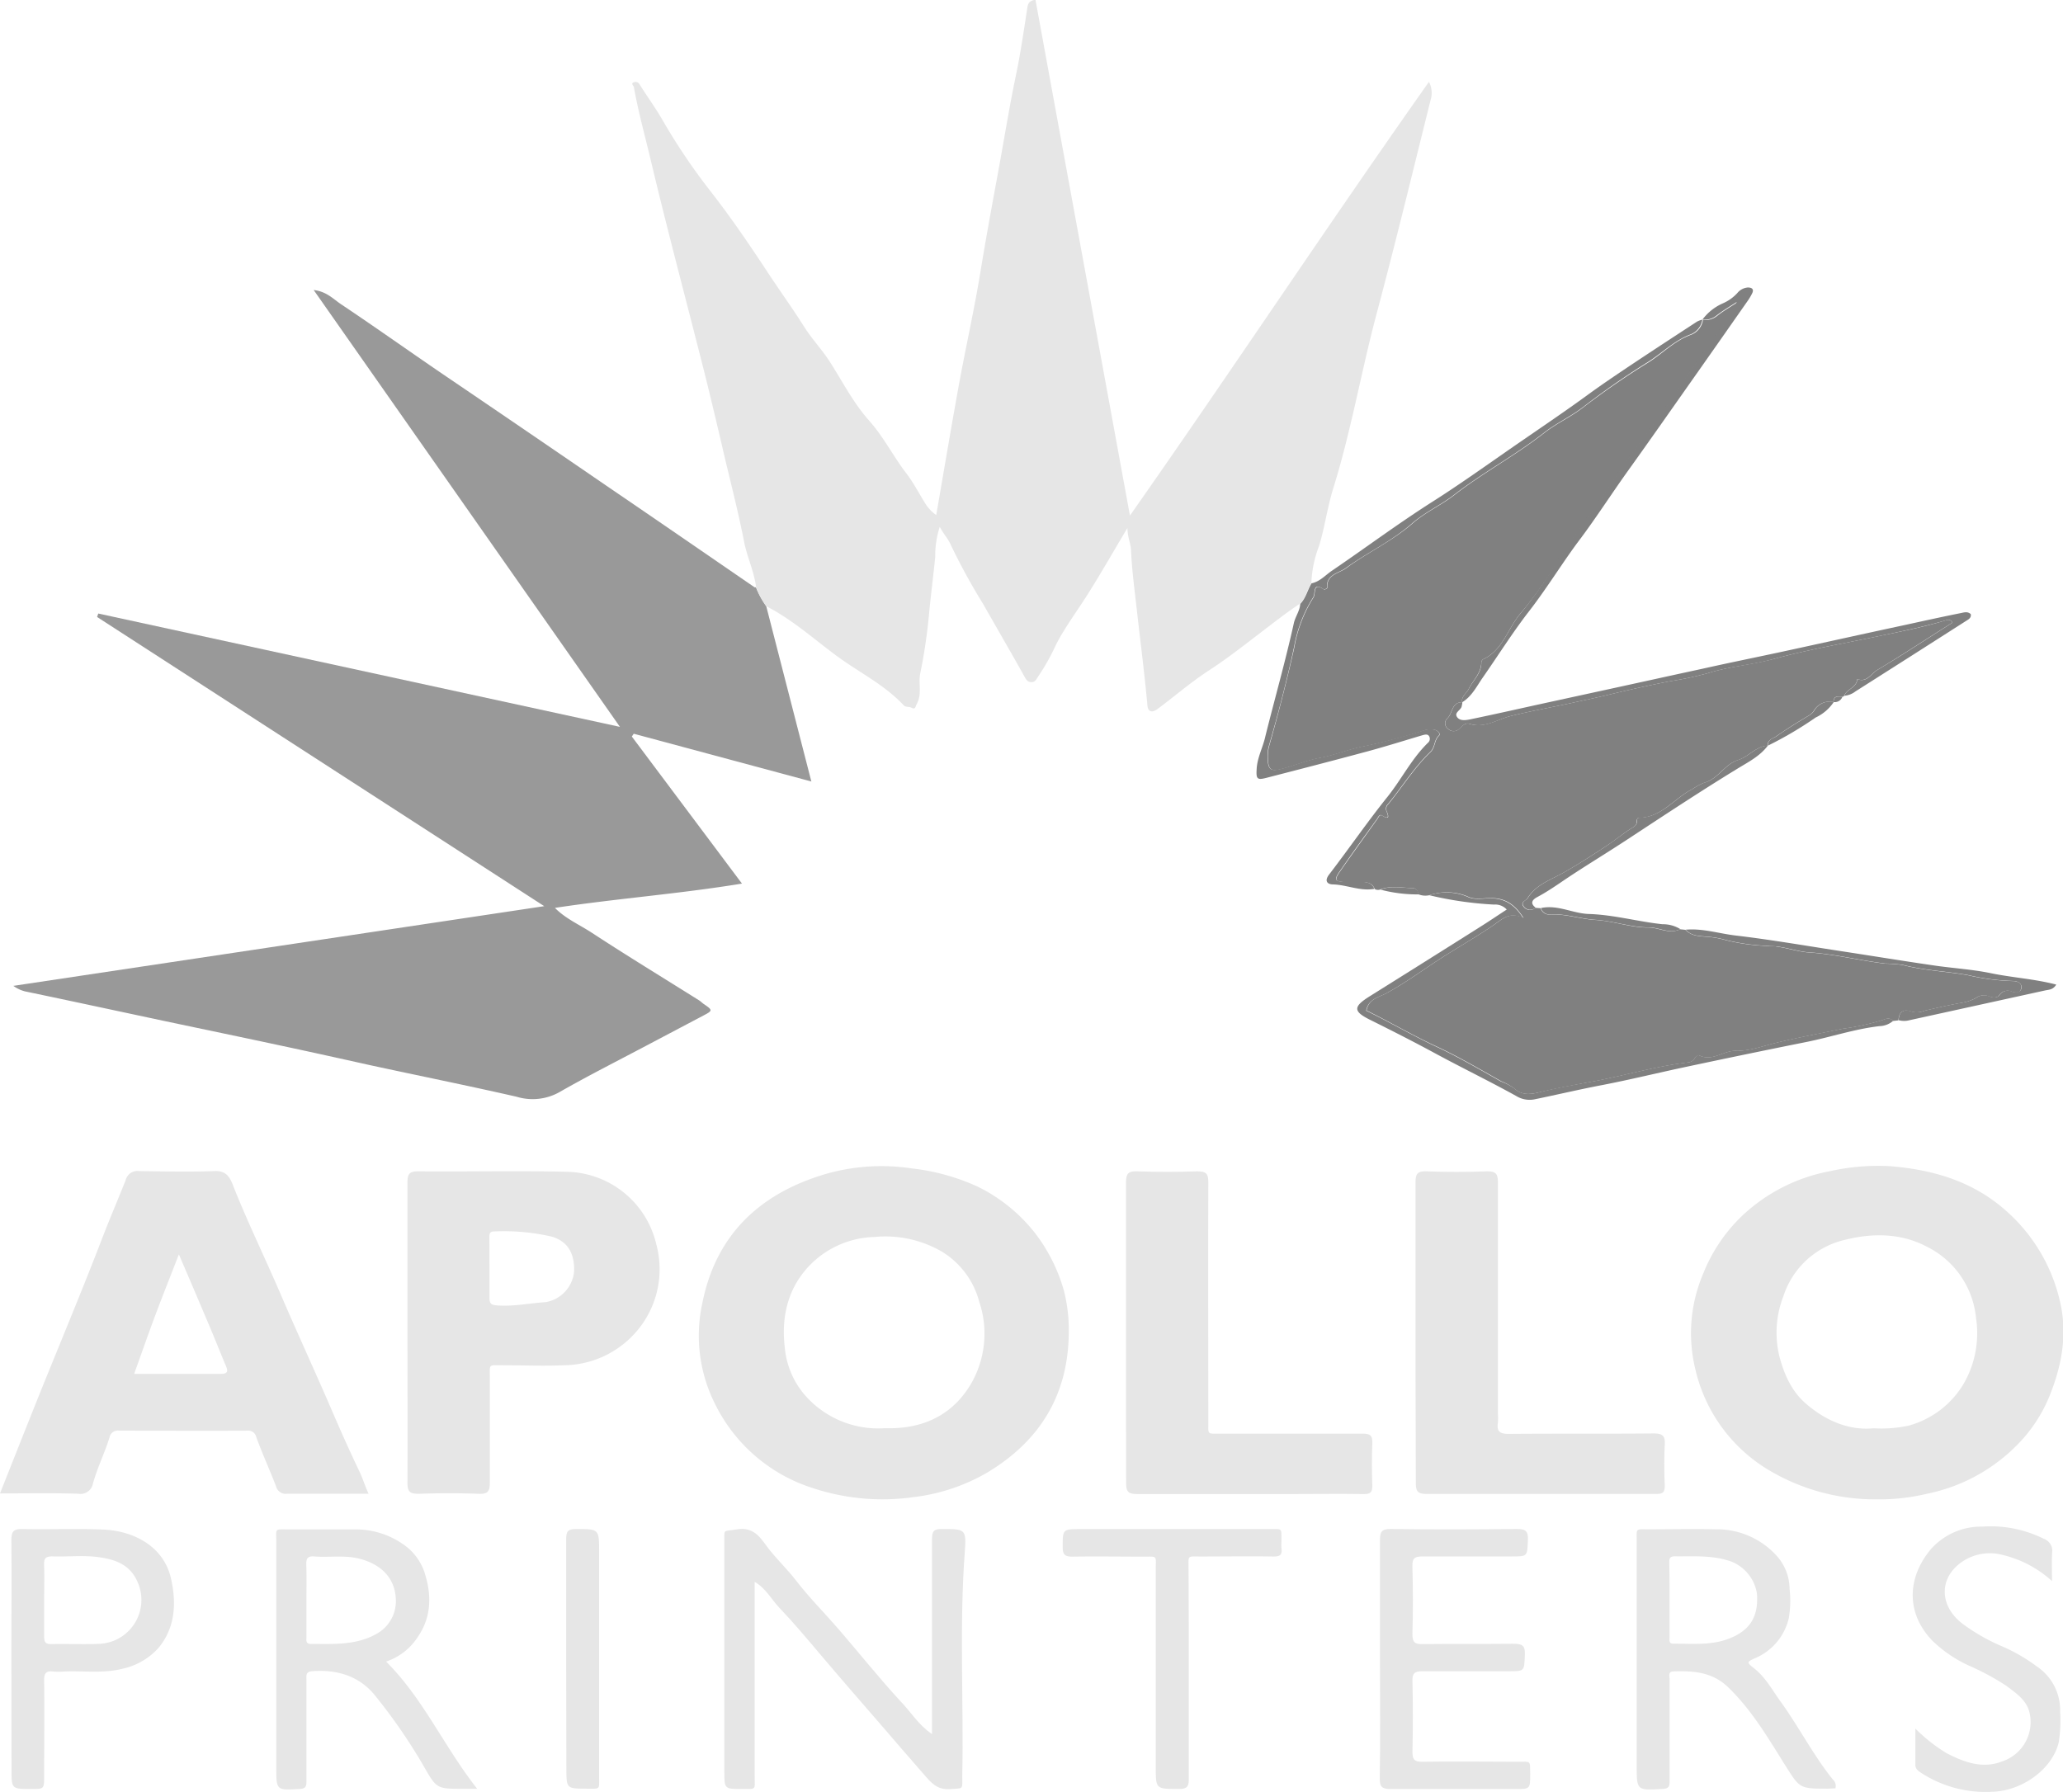<svg xmlns="http://www.w3.org/2000/svg" viewBox="0 0 324.29 281.71"><defs><style>.cls-1{fill:#999;}.cls-2{fill:#e6e6e6;}.cls-3{fill:gray;}</style></defs><g id="Layer_2" data-name="Layer 2"><g id="Layer_1-2" data-name="Layer 1"><path class="cls-1" d="M120.45,95.31c2.33,9.07,4.67,18.15,7.09,27.56l-27.92-7.51-.3.44,17.31,23.12c-9.86,1.62-19.64,2.34-29.4,3.82,1.67,1.7,3.88,2.65,5.83,3.93,5.55,3.63,11.23,7.09,16.85,10.62.24.15.44.37.67.53,1.47,1,1.49,1.06,0,1.84l-9,4.75c-4.57,2.42-9.19,4.75-13.68,7.32a8.61,8.61,0,0,1-6.7.7c-7.71-1.76-15.46-3.32-23.2-5-4.48-1-9-2-13.45-2.95-6.14-1.32-12.3-2.6-18.45-3.9-7.39-1.57-14.77-3.17-22.16-4.71A5.3,5.3,0,0,1,2.1,155l83.45-12.53L15.26,97l.19-.54,82,17.82L49.31,45.6c2,.21,3.09,1.42,4.31,2.24C59.38,51.69,65,55.71,70.75,59.6q12.52,8.5,25,17.06c7.64,5.2,15.25,10.45,22.87,15.68,0,0,.14,0,.21,0A13.27,13.27,0,0,0,120.45,95.31Z"/><path class="cls-2" d="M120.45,95.31a13.27,13.27,0,0,1-1.59-2.94c-.3-2.47-1.4-4.75-1.88-7.12-1-5.18-2.37-10.28-3.54-15.41-1-4.26-2-8.5-3.08-12.73-2.67-10.55-5.48-21.06-8-31.65-.92-3.9-2-7.76-2.71-11.71,0-.26-.59-.62,0-.82a.71.71,0,0,1,.89.34c1.15,1.84,2.44,3.6,3.53,5.48a97,97,0,0,0,7.62,11.32c3.22,4.12,6.14,8.43,9,12.77,1.87,2.84,3.87,5.61,5.69,8.49,1.25,2,2.91,3.71,4.17,5.71,1.95,3.08,3.63,6.35,6.06,9.08,2.28,2.55,3.79,5.61,5.86,8.3,1.13,1.47,2,3.19,3,4.77a6.21,6.21,0,0,0,1.7,1.79c1.2-6.93,2.34-13.76,3.58-20.58,1.06-5.81,2.37-11.59,3.33-17.43.82-5,1.73-10,2.65-15,1-5.33,1.83-10.68,2.94-16,.73-3.45,1.23-6.94,1.77-10.42.12-.75.12-1.43,1.33-1.58,4.94,27,9.87,53.88,14.85,81.09,15.86-22.6,31-45.52,47-68.19a3.71,3.71,0,0,1,.27,2.82c-2.8,11.24-5.52,22.5-8.51,33.69-2.43,9.12-4,18.44-6.82,27.46-.92,3-1.32,6.07-2.21,9a17.74,17.74,0,0,0-1.21,5.82c-.64,1-.89,2.33-1.78,3.24-2,1.32-3.94,2.84-5.87,4.31-2.74,2.09-5.45,4.24-8.34,6.12s-5.34,4-8,6c-.39.29-.86.63-1.31.47s-.47-.8-.51-1.3c-.45-4.85-1.08-9.69-1.62-14.53-.35-3.16-.79-6.32-.92-9.5-.05-1-.53-1.93-.57-3.45-2.28,3.82-4.22,7.23-6.31,10.53-1.63,2.57-3.45,5-4.86,7.7a35.15,35.15,0,0,1-2.78,5c-.34.45-.47,1-1.13,1s-.87-.46-1.17-1c-2.1-3.78-4.29-7.51-6.42-11.28a97.9,97.9,0,0,1-5.13-9.38c-.4-.92-1.06-1.56-1.7-2.76a15,15,0,0,0-.71,4.75c-.31,3.1-.72,6.19-1,9.29a87,87,0,0,1-1.35,9c-.33,1.57.31,3.19-.52,4.74-.3.55-.18,1-.94.63-.37-.18-.83,0-1.18-.39-3-3.2-7-5.15-10.49-7.72S124.53,97.39,120.45,95.31Z"/><path class="cls-3" d="M224.68,140.75a2.9,2.9,0,0,1-1.7-.14c-.11-.53-.42-1-.93-1-1.7,0-3.43-.44-5.1.25a1.05,1.05,0,0,1-.85-.08c-.39-1-1.22-1.09-2.1-1.1s-1.72,0-2.58,0c-1.52-.06-1.69-.34-.83-1.58,1.94-2.8,3.94-5.55,5.92-8.32.19-.27.36-.79.76-.55,1.12.7,1.07.16.73-.64a1,1,0,0,1,.24-1.16c2.22-2.71,4.08-5.74,6.62-8.17.8-.76.57-1.85,1.34-2.57.33-.3-.17-.79-.59-.92a3,3,0,0,0-1.88.13c-3.18,1-6.38,1.85-9.65,2.52-2.19.44-4.26,1.32-6.51,1.73-2.07.37-4.14,1.27-6.25,1.79-1.51.38-1.94,0-2-1.56a6.44,6.44,0,0,1,.14-1.91c1.47-5.19,2.83-10.41,4-15.68a21.59,21.59,0,0,1,3-7.83c.42-.62-.14-2.57,1.71-1.25.07,0,.48-.19.48-.28-.18-2.1,1.85-2.29,2.93-3.08,3.36-2.48,7.22-4.24,10.4-7,2-1.78,4.51-2.87,6.65-4.53,4.5-3.5,9.58-6.19,14.08-9.72,1.94-1.53,4.22-2.53,6.19-4.07a122.33,122.33,0,0,1,10.24-7.06c2.2-1.39,4-3.32,6.56-4.29a3,3,0,0,0,2-2.37h0a3,3,0,0,0,2.19-.62c1-.8,2.13-1.44,3.2-2.15a20.73,20.73,0,0,1-2.45,4.08c-1.37,1.92-2.73,3.85-4.13,5.75-1.85,2.48-3.41,5.18-5.26,7.64-2.91,3.88-5.79,7.79-8.44,11.82s-5.53,7.56-8,11.54A65.4,65.4,0,0,1,239,96.46c-2,2.35-2.75,5.76-5.88,7.2a.67.67,0,0,0-.27.54c-.06,1.69-1.33,2.78-2,4.15-.34.68-1.17,1.13-1,2.05h0c-1.68,0-1.5,1.71-2.31,2.51a1.05,1.05,0,0,0,.08,1.68,1.24,1.24,0,0,0,1.75,0c.48-.4.89-1,1.63-.79,2.36.75,4.37-.71,6.44-1.22,3.2-.8,6.46-1.37,9.67-2.07,1.93-.43,3.94-.84,5.87-1.31,3.21-.78,6.45-1.5,9.68-2.12a53.58,53.58,0,0,0,5.72-1.22c3.48-1.1,7.09-1.35,10.59-2.3,5.35-1.45,10.84-2.39,16.27-3.53,3.53-.74,7.07-1.42,10.52-2.47.33-.11.81-.29,1.13.34-4,2.51-7.84,5.07-11.83,7.45-.94.56-1.6,2-3.12,1.41-.08,1.35-1.63,1.55-2.06,2.63a.32.32,0,0,1-.29.16c-.66-.06-1.38-.21-1.38.83h0a2.83,2.83,0,0,0-3.08,1.36,2.33,2.33,0,0,1-.93.83c-1.68,1-3.37,2.06-5,3.2-.52.36-1.41.52-1.34,1.47h0c-1.87.11-3,1.75-4.68,2.27-2.13.67-3.13,3-5.33,3.57a9.8,9.8,0,0,0-1.84,1c-2.84,1.42-4.81,4.44-8.37,4.51-.34,0-.37.38-.38.66,0,.48-.31.67-.72.92-1.43.88-2.72,2-4.12,2.89-2.24,1.47-4.47,2.93-6.81,4.23-2,1.1-4.2,1.83-5.49,3.92-.27.42-1.16.6-.66,1.29a1.23,1.23,0,0,0,1.88.23l.83.06a1.42,1.42,0,0,0,1.48,1c2.45-.14,4.77.71,7.15.85,2.84.16,5.53,1.21,8.35,1.19,1.66,0,3.25,1.1,4.94.27l.85.09c.93,1,2.2,1,3.43,1.1a14.14,14.14,0,0,1,2.83.5,31.64,31.64,0,0,0,6.69.94c.47,0,.94,0,1.43.1,1.68.22,3.36.81,5,.92,4.06.26,8,1.27,12,1.76a22.68,22.68,0,0,1,2.76.21c3.37.88,6.84,1,10.24,1.6a35.11,35.11,0,0,0,7.15.93c.52,0,1.42.24,1.25,1.13s-1.06.66-1.42.56a1.58,1.58,0,0,0-2.06.57c-.33.44-1.13.36-1.62.13a2.09,2.09,0,0,0-2,.25,6.78,6.78,0,0,1-2,.73c-2.06.36-4.1.83-6.14,1.3a3.11,3.11,0,0,1-2.05.13c-1.17-.45-1.95,0-2,1.37l-.84.1c-.56-.6-1.16-.33-1.77-.1a38.8,38.8,0,0,1-6.1,1.32c-3.51.73-7.05,1.38-10.55,2.23-2.06.5-4.16,1.3-6.22,1.24s-3.81,1.8-5.92.69c-.1,0-.48.27-.63.49a1.33,1.33,0,0,1-1,.65c-5.08.59-10,2.07-15,3-2.71.5-5.45,1-8.1,1.62-1.7.42-3,.64-4.29-.55A9.42,9.42,0,0,0,236,170c-3.36-1.89-6.7-3.86-10.19-5.48-3.83-1.78-7.45-3.91-11-5.65.36-1.85,1.92-2.07,3.12-2.71,2.86-1.55,5.48-3.47,8.19-5.24,2.93-1.92,6-3.62,8.86-5.61,1.28-.9,2.39-2,4.51-1-1.45-2.26-3-3.14-5.22-3.11-1.19,0-2.42.31-3.58-.26A8.47,8.47,0,0,0,224.68,140.75Z"/><path class="cls-2" d="M295,235.73a32.55,32.55,0,0,1-17.61-5,25,25,0,0,1-10.9-15.48,23.87,23.87,0,0,1,1.26-15.05,25.65,25.65,0,0,1,6-8.95,27.38,27.38,0,0,1,13.85-7.1,34.6,34.6,0,0,1,9.66-.79c6.69.57,12.88,2.38,18.08,7a27,27,0,0,1,8.45,14.15c1.24,5.16.34,10.11-1.6,14.93a23.52,23.52,0,0,1-5.31,7.94,27.54,27.54,0,0,1-13.91,7.46A32.19,32.19,0,0,1,295,235.73Zm-.46-11.17a20.2,20.2,0,0,0,5.53-.43,14.49,14.49,0,0,0,8.79-6.9,15.88,15.88,0,0,0,1.76-10,14,14,0,0,0-7.89-11.3c-4-2.08-8.46-2.07-12.71-1a13.29,13.29,0,0,0-9.67,8.83,15.83,15.83,0,0,0-.66,9.42c.76,2.93,2,5.71,4.35,7.64C287.15,223.47,290.79,224.92,294.49,224.56Z"/><path class="cls-2" d="M168,209.81c-.16,9.68-4.65,16.84-12.88,21.75a30,30,0,0,1-11.51,3.82A34.77,34.77,0,0,1,127.89,234a25.82,25.82,0,0,1-15.58-13.45A23.82,23.82,0,0,1,110.38,205c2.09-10.72,8.87-17.19,19-20.3a31.7,31.7,0,0,1,13.93-1,33.85,33.85,0,0,1,10.36,2.86,25.91,25.91,0,0,1,9.1,7.4,26.67,26.67,0,0,1,4.48,9A25.21,25.21,0,0,1,168,209.81Zm-29,14.74h.86c5.43,0,9.86-2.17,12.67-6.8a15.73,15.73,0,0,0,1.4-13.09,13.18,13.18,0,0,0-5.81-7.84,17.7,17.7,0,0,0-10.67-2.34,14.77,14.77,0,0,0-9.77,4.06c-3.81,3.68-4.93,8.42-4.3,13.48a13.21,13.21,0,0,0,3.41,7.62A15.29,15.29,0,0,0,139,224.55Z"/><path class="cls-2" d="M57.94,234.85H45.16a1.59,1.59,0,0,1-1.8-1.26c-1-2.57-2.14-5.07-3.08-7.66a1.28,1.28,0,0,0-1.37-1c-6.73.06-13.45,0-20.18,0a1.33,1.33,0,0,0-1.52,1.09c-.76,2.43-1.9,4.72-2.59,7.19a2,2,0,0,1-2.32,1.64c-4-.13-8.1-.05-12.3-.05,2.17-5.47,4.24-10.71,6.34-15.94,3.23-8,6.58-16,9.7-24.11,1.18-3.08,2.49-6.12,3.71-9.19a1.9,1.9,0,0,1,2.12-1.44c3.93.05,7.87.15,11.8,0,1.73-.09,2.36.77,2.86,2,2.32,5.9,5.11,11.59,7.61,17.42,2.61,6.08,5.39,12.08,8,18.15,1.36,3.16,2.77,6.32,4.25,9.43C57,232.35,57.35,233.59,57.94,234.85ZM21.09,216c4.66,0,9.16,0,13.65,0,1.15,0,1.1-.5.74-1.33-.81-1.9-1.56-3.82-2.36-5.72-1.65-3.9-3.3-7.79-5-11.73-1.2,3.09-2.42,6.15-3.58,9.23S22.31,212.6,21.09,216Z"/><path class="cls-2" d="M64.05,209.31c0-7.8,0-15.6,0-23.4,0-1.4.36-1.76,1.76-1.75,7.73.07,15.46-.12,23.18.07a14.74,14.74,0,0,1,14.18,11.42,15,15,0,0,1-4,14.63,15.25,15.25,0,0,1-10.52,4.37c-3.21.14-6.43,0-9.65,0-2.27,0-2-.24-2,1.89,0,5.51,0,11,0,16.52,0,1.36-.27,1.86-1.74,1.8-3.14-.12-6.29-.11-9.44,0-1.4,0-1.78-.34-1.77-1.76C64.09,225.19,64.05,217.25,64.05,209.31Zm12.89-10c0,1.58,0,3.15,0,4.72,0,.93.27,1.14,1.19,1.21,2.57.2,5.08-.35,7.61-.51a5.39,5.39,0,0,0,4.5-4.8c.1-2.44-.69-4.71-3.57-5.52a33.59,33.59,0,0,0-9-.8c-.76,0-.74.46-.74,1C76.94,196.19,76.94,197.76,76.94,199.33Z"/><path class="cls-2" d="M222.51,209.51c0-7.87,0-15.74,0-23.61,0-1.41.37-1.79,1.76-1.74q4.72.17,9.45,0c1.41,0,1.75.37,1.74,1.76,0,12.09,0,24.18,0,36.27a10.72,10.72,0,0,1,0,1.5c-.22,1.41.35,1.76,1.74,1.75,7.58-.07,15.17,0,22.75-.07,1.44,0,1.82.41,1.74,1.78-.11,2.14-.09,4.29,0,6.44,0,1.08-.36,1.3-1.35,1.29-4.22,0-8.44,0-12.66,0-7.8,0-15.6,0-23.4,0-1.45,0-1.73-.42-1.72-1.77C222.54,225.25,222.51,217.38,222.51,209.51Z"/><path class="cls-2" d="M177,209.53c0-7.87,0-15.74,0-23.61,0-1.39.33-1.81,1.75-1.76,3.14.11,6.3.11,9.44,0,1.42,0,1.76.37,1.75,1.76-.05,12.09,0,24.17,0,36.26,0,.43,0,.86,0,1.29,0,2.19-.23,1.93,1.94,1.93,7.44,0,14.88,0,22.32,0,1.23,0,1.57.33,1.52,1.54-.09,2.21-.08,4.43,0,6.65,0,1-.28,1.32-1.32,1.31-3.93-.06-7.87,0-11.8,0-7.94,0-15.89,0-23.83,0-1.4,0-1.77-.36-1.75-1.76C177,225.26,177,217.39,177,209.53Z"/><path class="cls-2" d="M146.5,272.63v-7.86c0-7.58,0-15.16,0-22.74,0-1.34.32-1.66,1.64-1.63,3.61,0,3.78,0,3.52,3.58-.88,11.76-.16,23.54-.4,35.31,0,2.19.23,1.82-1.94,2-1.64.1-2.53-.54-3.64-1.8-2.38-2.7-4.72-5.44-7.07-8.16-3.17-3.66-6.36-7.31-9.48-11-2.18-2.58-4.36-5.18-6.69-7.63-1.21-1.27-2-2.93-3.81-4v1.92q0,14.37,0,28.74c0,2.11.31,1.9-2,1.91-2.77,0-2.77,0-2.77-2.81q0-18,0-36c0-2.21-.21-1.62,1.91-2,3-.55,4,1.76,5.29,3.34s2.75,3,4,4.6c2.09,2.74,4.56,5.19,6.81,7.8,3.26,3.78,6.37,7.69,9.75,11.35C143.17,269.13,144.36,271.19,146.5,272.63Z"/><path class="cls-2" d="M288.51,281.17c-.42,0-.84.05-1.27.05-4.48,0-4.33-.05-6.82-4-2.61-4.18-5.14-8.44-8.76-11.94-2.49-2.41-5.45-2.6-8.57-2.5-.95,0-.63.79-.64,1.28,0,3.93,0,7.87,0,11.8,0,1.43,0,2.86,0,4.29,0,.84-.26,1.06-1.09,1.11-4.08.24-4.08.27-4.08-3.68V242.39c0-2.19-.27-1.94,1.92-1.95,3.5,0,7-.08,10.51,0a12.66,12.66,0,0,1,9.35,3.93,7.87,7.87,0,0,1,2.25,5.44,16.33,16.33,0,0,1-.14,4.69,9.09,9.09,0,0,1-5.2,6.17c-1.47.64-1.4.71-.19,1.67,1.77,1.4,2.82,3.39,4.12,5.19,2.89,4,5.12,8.41,8.22,12.26A1.34,1.34,0,0,1,288.51,281.17Zm-26.07-29.54c0,1.93,0,3.86,0,5.79,0,.48-.13,1.05.66,1,3.36,0,6.74.38,9.9-1.35,2.67-1.46,3.39-3.72,3.18-6.52a6.5,6.5,0,0,0-3.94-5c-2.92-1.09-6-.82-9-.86-.88,0-.84.52-.84,1.12C262.45,247.77,262.44,249.7,262.44,251.63Z"/><path class="cls-2" d="M60.69,261.24c5.83,5.78,9.08,13.33,14.32,20h-2.4c-4,0-4-.05-6.07-3.67a86.75,86.75,0,0,0-7.68-11.11c-2.48-3-5.93-4-9.82-3.71-1,.09-.87.69-.87,1.31,0,3.22,0,6.44,0,9.66,0,2.14,0,4.29,0,6.44,0,.83-.25,1.06-1.09,1.11-3.65.21-3.65.25-3.65-3.47q0-17.7,0-35.41c0-2.17-.34-1.93,1.91-1.93,3.44,0,6.87,0,10.31,0A13,13,0,0,1,64,243.26a8.67,8.67,0,0,1,2.88,4.46c1,3.37.83,6.64-1.15,9.56A9.52,9.52,0,0,1,60.69,261.24Zm-12.52-9.62c0,1.93,0,3.85,0,5.78,0,.46-.14,1.05.65,1.06,3.64,0,7.29.27,10.61-1.72a5.87,5.87,0,0,0,2.78-5.51C62,248,59.84,246,56.78,245.14c-2.44-.71-4.92-.24-7.37-.43-1.11-.09-1.3.38-1.26,1.35C48.21,247.91,48.17,249.77,48.17,251.62Z"/><path class="cls-2" d="M216.92,260.87c0-6.22,0-12.45,0-18.67,0-1.3.2-1.83,1.7-1.81,6.58.1,13.16.07,19.74,0,1.3,0,1.88.18,1.82,1.69-.12,2.62,0,2.63-2.57,2.63-4.65,0-9.3,0-14,0-1.13,0-1.62.2-1.59,1.48.09,3.57.12,7.15,0,10.73,0,1.46.52,1.58,1.72,1.57,4.72-.06,9.44,0,14.16-.05,1.33,0,1.87.23,1.8,1.71-.11,2.61,0,2.61-2.58,2.61-4.51,0-9,0-13.52,0-1.18,0-1.6.26-1.57,1.52q.12,5.56,0,11.15c0,1.18.27,1.57,1.51,1.56,5-.08,10,0,15,0,2.21,0,1.94-.27,2,1.91,0,2.38,0,2.38-2.35,2.38-6.5,0-13,0-19.52,0-1.35,0-1.81-.27-1.78-1.72C217,273.31,216.92,267.09,216.92,260.87Z"/><path class="cls-2" d="M1.79,260.77c0-6.22.05-12.43,0-18.65,0-1.45.43-1.74,1.78-1.72,4.22.09,8.44-.1,12.65.08,4.82.21,9.5,2.64,10.65,7.66.88,3.84.72,7.77-2,11a10.67,10.67,0,0,1-5.68,3.24c-3,.75-6.07.28-9.1.42a11,11,0,0,1-1.72,0c-1.1-.14-1.45.26-1.43,1.4.06,5,0,10,0,15,0,2.07,0,2.07-2,2.07-3.13,0-3.13,0-3.13-3.09Zm5.15-9.13c0,1.85,0,3.71,0,5.56,0,.82.08,1.31,1.12,1.29,2.57-.07,5.14.08,7.71-.05a6.91,6.91,0,0,0,5.84-9.75c-1.24-2.85-3.76-3.58-6.36-3.9-2.32-.29-4.71,0-7.06-.09-1.12,0-1.29.42-1.26,1.37C7,247.93,6.94,249.78,6.94,251.64Z"/><path class="cls-2" d="M322.56,248.58a17.69,17.69,0,0,0-7.88-4.14,7.73,7.73,0,0,0-6.91,1.61c-3,2.56-2.75,6.69.86,9.34a30.39,30.39,0,0,0,5.94,3.39,27,27,0,0,1,5.56,3.19,8.28,8.28,0,0,1,3.71,7.15,22.13,22.13,0,0,1-.23,4.87c-1.12,4.37-5.95,7.59-10.37,7.71a18.53,18.53,0,0,1-11.3-3c-.53-.35-.86-.64-.86-1.29,0-1.69,0-3.38,0-5.64a26.11,26.11,0,0,0,4.89,3.86c2.77,1.43,5.67,2.52,8.76,1.3a6.51,6.51,0,0,0,4.27-7.77c-.45-1.88-2.21-3.06-3.73-4.19a40.11,40.11,0,0,0-5.82-3.12,20.52,20.52,0,0,1-5.67-3.87c-4.35-4.49-3.88-10.16-.21-14.47a10.56,10.56,0,0,1,8-3.49,18.77,18.77,0,0,1,9.74,1.93,2,2,0,0,1,1.28,2.11C322.5,245.36,322.56,246.71,322.56,248.58Z"/><path class="cls-2" d="M186.87,263c0,5.58,0,11.16,0,16.74,0,1.23-.36,1.53-1.56,1.52-3.63,0-3.63.05-3.63-3.48q0-15.57,0-31.12c0-2.17.31-1.91-1.94-1.92-3.72,0-7.44-.06-11.16,0-1.24,0-1.54-.36-1.53-1.55,0-2.78,0-2.78,2.83-2.78h29.63c2.15,0,1.9-.27,1.93,1.95a6.37,6.37,0,0,0,0,1.07c.16,1.06-.29,1.31-1.31,1.29-3.79-.06-7.58,0-11.38,0-2.18,0-1.92-.25-1.92,1.94C186.86,252.11,186.87,257.55,186.87,263Z"/><path class="cls-2" d="M89,260.83c0-6.3,0-12.59,0-18.89,0-1.21.33-1.54,1.54-1.54,3.64,0,3.64-.05,3.64,3.69v35.19c0,2.22.22,1.92-1.93,1.94-3.22,0-3.22,0-3.22-3.22Z"/><path class="cls-3" d="M267.6,50.26a3,3,0,0,1-2,2.37c-2.52,1-4.36,2.9-6.56,4.29A122.33,122.33,0,0,0,248.85,64c-2,1.54-4.25,2.54-6.19,4.07-4.5,3.53-9.58,6.22-14.08,9.72-2.14,1.66-4.63,2.75-6.65,4.53-3.18,2.79-7,4.55-10.4,7-1.08.79-3.11,1-2.93,3.08,0,.09-.41.33-.48.28-1.85-1.32-1.29.63-1.71,1.25a21.59,21.59,0,0,0-3,7.83c-1.14,5.27-2.5,10.49-4,15.68a6.44,6.44,0,0,0-.14,1.91c.06,1.59.49,1.94,2,1.56,2.11-.52,4.18-1.42,6.25-1.79,2.25-.41,4.32-1.29,6.51-1.73,3.27-.67,6.47-1.57,9.65-2.52a3,3,0,0,1,1.88-.13c.42.13.92.62.59.92-.77.72-.54,1.81-1.34,2.57-2.54,2.43-4.4,5.46-6.62,8.17a1,1,0,0,0-.24,1.16c.34.8.39,1.34-.73.64-.4-.24-.57.28-.76.55-2,2.77-4,5.52-5.92,8.32-.86,1.24-.69,1.52.83,1.58.86,0,1.72,0,2.58,0s1.71.13,2.1,1.1c-2.23.4-4.31-.63-6.5-.7-.87,0-1.43-.51-.61-1.57,3.11-4.06,6-8.26,9.21-12.26,2.2-2.77,3.79-6,6.35-8.47a.81.81,0,0,0,.15-1c-.22-.36-.61-.27-1-.17-2.87.85-5.72,1.75-8.6,2.53-5.3,1.43-10.61,2.8-15.92,4.17-1.53.4-1.69.21-1.59-1.39.1-1.81,1-3.42,1.37-5.14,1.48-5.94,3.16-11.82,4.48-17.8.23-1,.94-1.93,1-3,.89-.91,1.14-2.19,1.78-3.24,1.33-.27,2.19-1.31,3.23-2,5.3-3.61,10.44-7.44,15.84-10.87,3.78-2.4,7.45-5,11.09-7.53,4.29-3,8.69-5.92,12.93-9,2.56-1.88,5.23-3.66,7.88-5.43,3.19-2.12,6.4-4.21,9.61-6.31A3.51,3.51,0,0,1,267.6,50.26Z"/><path class="cls-3" d="M224.68,140.75a8.47,8.47,0,0,1,5.95.22c1.16.57,2.39.28,3.58.26,2.19,0,3.77.85,5.22,3.11-2.12-1-3.23.1-4.51,1-2.87,2-5.93,3.69-8.86,5.61-2.71,1.77-5.33,3.69-8.19,5.24-1.2.64-2.76.86-3.12,2.71,3.59,1.74,7.21,3.87,11,5.65,3.49,1.62,6.83,3.59,10.19,5.48a9.42,9.42,0,0,1,2.07,1.06c1.28,1.19,2.59,1,4.29.55,2.65-.66,5.39-1.12,8.1-1.62,5-.93,9.9-2.41,15-3a1.33,1.33,0,0,0,1-.65c.15-.22.53-.54.63-.49,2.11,1.11,3.87-.75,5.92-.69s4.16-.74,6.22-1.24c3.5-.85,7-1.5,10.55-2.23a38.8,38.8,0,0,0,6.1-1.32c.61-.23,1.21-.5,1.77.1a3.39,3.39,0,0,1-2.14.83c-3.91.45-7.64,1.72-11.48,2.49q-9.52,1.91-19,3.93c-4.38.93-8.73,2-13.13,2.85-3.58.68-7.11,1.52-10.67,2.25a4,4,0,0,1-2.84-.54c-4.17-2.31-8.46-4.39-12.66-6.66-3.39-1.84-6.82-3.58-10.28-5.3-2.72-1.34-2.68-2.08-.1-3.7q8.7-5.44,17.36-10.91c1.37-.86,2.71-1.77,4.2-2.74a2.46,2.46,0,0,0-2-.78A55.94,55.94,0,0,1,224.68,140.75Z"/><path class="cls-3" d="M289.9,109.39c.43-1.08,2-1.28,2.06-2.63,1.52.63,2.18-.85,3.12-1.41,4-2.38,7.87-4.94,11.83-7.45-.32-.63-.8-.45-1.13-.34-3.45,1-7,1.73-10.52,2.47-5.43,1.14-10.92,2.08-16.27,3.53-3.5,1-7.11,1.2-10.59,2.3a53.58,53.58,0,0,1-5.72,1.22c-3.23.62-6.47,1.34-9.68,2.12-1.93.47-3.94.88-5.87,1.31-3.21.7-6.47,1.27-9.67,2.07-2.07.51-4.08,2-6.44,1.22-.74-.23-1.15.39-1.63.79a1.24,1.24,0,0,1-1.75,0,1.05,1.05,0,0,1-.08-1.68c.81-.8.63-2.52,2.31-2.51,0,.22-.06.43-.1.64-.11.65-1.33,1-.65,1.8.54.59,1.51.36,2.26.2,3.75-.78,7.49-1.63,11.24-2.45l10.43-2.27c4.88-1.06,9.75-2.14,14.62-3.19,4.46-1,8.92-1.89,13.37-2.86,6.13-1.33,12.24-2.69,18.37-4,2.92-.64,5.84-1.28,8.77-1.87.52-.1,1.12-.32,1.61.16.11.55-.31.8-.64,1q-8.73,5.59-17.49,11.15A3.26,3.26,0,0,1,289.9,109.39Z"/><path class="cls-3" d="M229.86,110.4c-.18-.92.65-1.37,1-2.05.68-1.37,2-2.46,2-4.15a.67.67,0,0,1,.27-.54c3.13-1.44,3.87-4.85,5.88-7.2a65.4,65.4,0,0,0,5.71-8.15c2.47-4,5.42-7.62,8-11.54s5.53-7.94,8.44-11.82c1.85-2.46,3.41-5.16,5.26-7.64,1.4-1.9,2.76-3.83,4.13-5.75A20.73,20.73,0,0,0,273,47.48c-1.07.71-2.19,1.35-3.2,2.15a3,3,0,0,1-2.19.62,8,8,0,0,1,3.24-2.57,6.68,6.68,0,0,0,2.25-1.61,2.37,2.37,0,0,1,1.65-.87c.66,0,1,.29.67.93a8.36,8.36,0,0,1-.77,1.28c-2.56,3.66-5.13,7.33-7.71,11-3.69,5.23-7.35,10.48-11.08,15.68-2.69,3.76-5.18,7.67-8,11.37C245.27,89,243,92.71,240.28,96.2c-2.56,3.32-4.8,6.89-7.2,10.33C232.12,107.91,231.37,109.48,229.86,110.4Z"/><path class="cls-3" d="M298.47,160.4c0-1.37.82-1.82,2-1.37a3.11,3.11,0,0,0,2.05-.13c2-.47,4.08-.94,6.14-1.3a6.78,6.78,0,0,0,2-.73,2.09,2.09,0,0,1,2-.25c.49.23,1.29.31,1.62-.13a1.58,1.58,0,0,1,2.06-.57c.36.1,1.28.21,1.42-.56s-.73-1.14-1.25-1.13a35.11,35.11,0,0,1-7.15-.93c-3.4-.61-6.87-.72-10.24-1.6a22.68,22.68,0,0,0-2.76-.21c-4-.49-7.94-1.5-12-1.76-1.61-.11-3.29-.7-5-.92-.49-.06-1-.05-1.43-.1a31.64,31.64,0,0,1-6.69-.94,14.14,14.14,0,0,0-2.83-.5c-1.23-.12-2.5-.07-3.43-1.1,2.66-.24,5.22.6,7.82.91,5.44.64,10.85,1.58,16.27,2.41,4.93.75,9.85,1.56,14.79,2.28,3,.45,6.11.62,9.1,1.24,3.37.7,6.83.89,10.27,1.79-.52.85-1.19.79-1.8.93l-21.27,4.67A3.27,3.27,0,0,1,298.47,160.4Z"/><path class="cls-3" d="M241.39,142.7a1.23,1.23,0,0,1-1.88-.23c-.5-.69.39-.87.66-1.29,1.29-2.09,3.53-2.82,5.49-3.92,2.34-1.3,4.57-2.76,6.81-4.23,1.4-.93,2.69-2,4.12-2.89.41-.25.69-.44.72-.92,0-.28,0-.65.38-.66,3.56-.07,5.53-3.09,8.37-4.51a9.8,9.8,0,0,1,1.84-1c2.2-.56,3.2-2.9,5.33-3.57,1.68-.52,2.81-2.16,4.68-2.27-1.3,1.75-3.27,2.69-5,3.77-5.87,3.59-11.59,7.39-17.34,11.16-3.14,2.06-6.36,4-9.48,6.09-1.47,1-2.92,2-4.48,2.83C240.78,141.51,240.54,142.06,241.39,142.7Z"/><path class="cls-3" d="M264.14,146.08c-1.69.83-3.28-.28-4.94-.27-2.82,0-5.51-1-8.35-1.19-2.38-.14-4.7-1-7.15-.85a1.42,1.42,0,0,1-1.48-1c2.62-.58,5,.85,7.55.93,3.9.12,7.69,1.2,11.56,1.61A5.19,5.19,0,0,1,264.14,146.08Z"/><path class="cls-3" d="M277.91,117.23c-.07-1,.82-1.11,1.34-1.47,1.61-1.14,3.3-2.17,5-3.2a2.33,2.33,0,0,0,.93-.83,2.83,2.83,0,0,1,3.08-1.36,7,7,0,0,1-2.85,2.44A58.53,58.53,0,0,1,277.91,117.23Z"/><path class="cls-3" d="M217,139.87c1.67-.69,3.4-.24,5.1-.25.51,0,.82.46.93,1A22.7,22.7,0,0,1,217,139.87Z"/><path class="cls-3" d="M288.23,110.38c0-1,.72-.89,1.38-.83A1.27,1.27,0,0,1,288.23,110.38Z"/></g></g></svg>